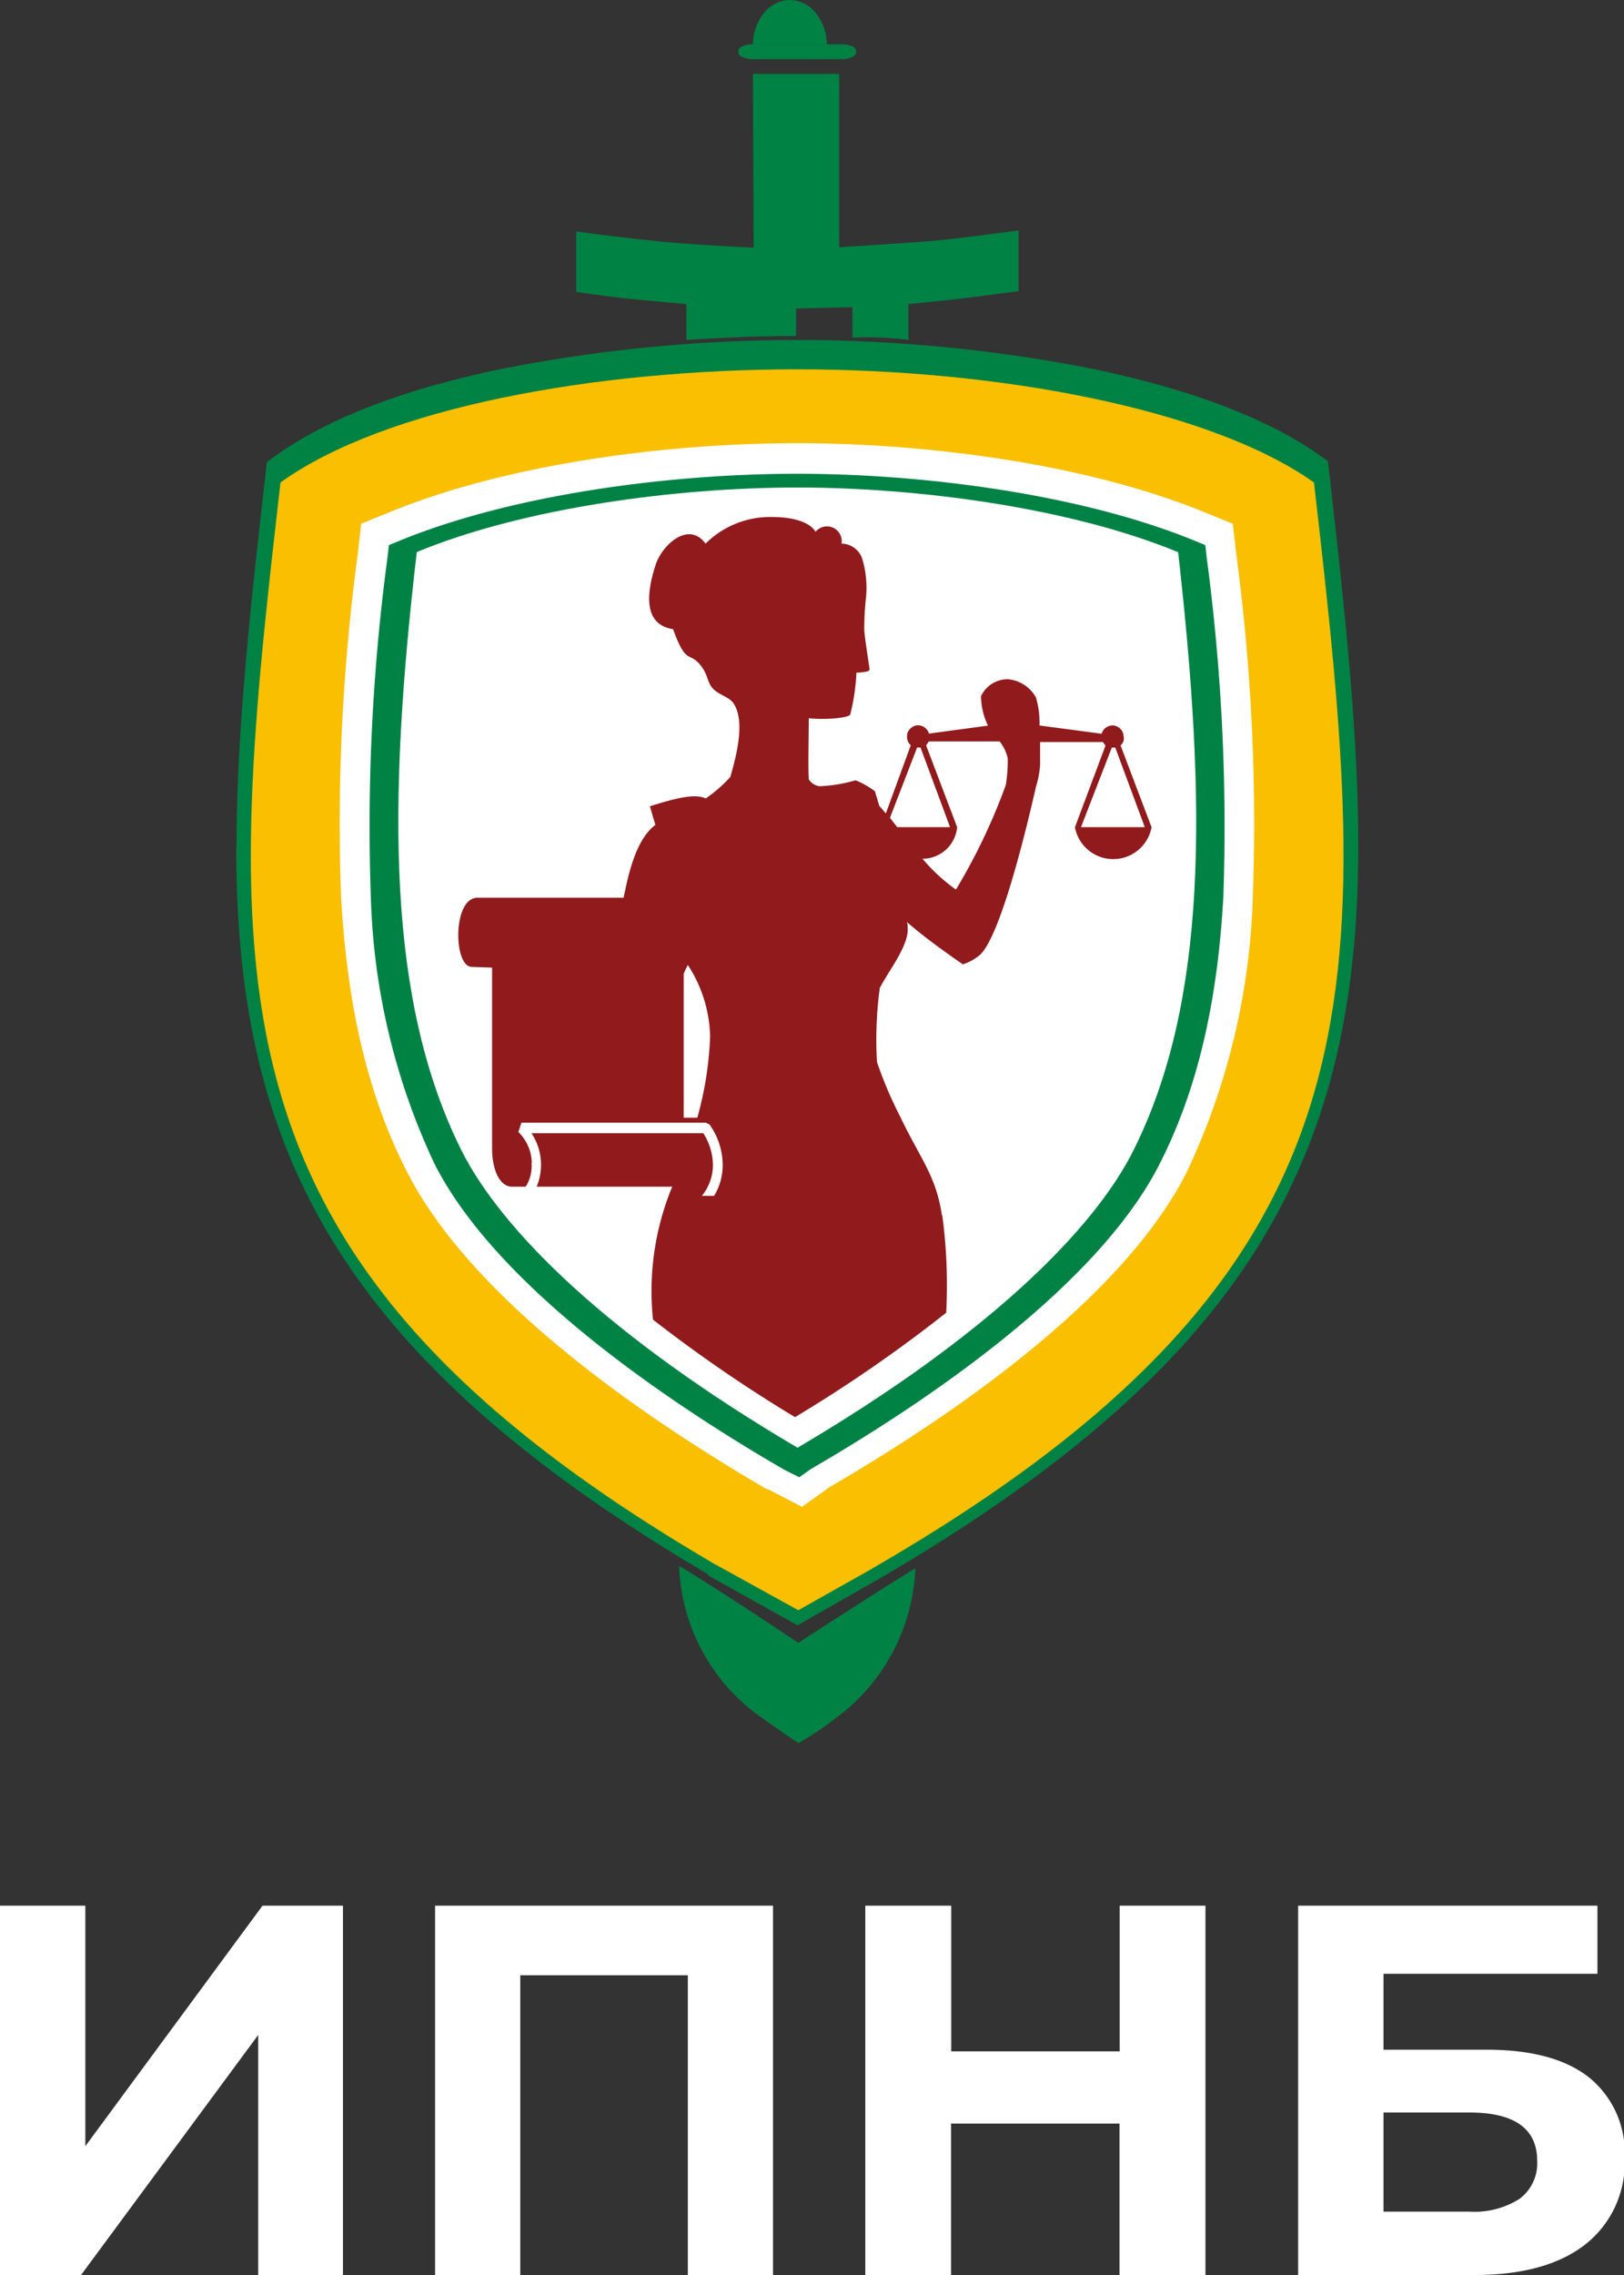 <?xml version="1.0" encoding="UTF-8"?> <svg xmlns="http://www.w3.org/2000/svg" xmlns:xlink="http://www.w3.org/1999/xlink" viewBox="0 0 110 154"><rect x="0" y="0" width="110" height="154" fill="#333333" stroke="none"/> <defs> <style>.cls-1{fill:none;}.cls-2{clip-path:url(#clip-path);}.cls-3{fill:#fff;}.cls-4{fill:#008245;}.cls-5{fill:#fabf00;}.cls-6{fill:#911a1c;}</style> <clipPath id="clip-path" transform="translate(-312 -747)"> <rect class="cls-1" width="1440" height="1024"></rect> </clipPath> </defs> <title>Ресурс 1</title> <g id="Слой_2" data-name="Слой 2"> <g id="Слой_1-2" data-name="Слой 1"> <g class="cls-2"> <path class="cls-3" d="M312,876h5.78v16.28l12-16.28h5.45v25h-5.74V884.75l-12,16.25H312Zm52.36,0v25h-5.77V880.71H347.24V901h-5.77V876Zm29.29,0v25h-5.82V890.75H376.42V901h-5.81V876h5.82v9.86h11.41V876Zm6.28,0H420.2v4.61H405.71v5.14h7q4.56,0,6.94,1.89a6.56,6.56,0,0,1,2.39,5.47,7,7,0,0,1-2.66,5.82q-2.65,2.07-7.5,2.07H399.93Zm11.59,20.71a5.68,5.68,0,0,0,3.41-.87,3,3,0,0,0,1.19-2.56c0-2.19-1.54-3.28-4.6-3.28h-5.81v6.71Z" transform="translate(-312 -747)"></path> <path class="cls-4" d="M362.91,751h6.18a1.56,1.56,0,0,0,.65-.15.37.37,0,0,0,0-.7,1.56,1.56,0,0,0-.65-.15h-6.18a1.56,1.56,0,0,0-.65.15.37.37,0,0,0,0,.7A1.56,1.56,0,0,0,362.91,751Z" transform="translate(-312 -747)"></path> <path class="cls-4" d="M365.5,747a2.28,2.28,0,0,0-1.75.88A3.38,3.38,0,0,0,363,750h5a3.38,3.38,0,0,0-.75-2.12A2.28,2.28,0,0,0,365.5,747Z" transform="translate(-312 -747)"></path> <path class="cls-4" d="M360.53,852.94l5.54,3.06,4.83-2.72.17-.1c35.42-20.44,33.9-39.1,29.93-73.52-7.06-5-21.39-7.66-35-7.66s-27.93,2.57-35,7.66c-3.94,34.2-5.57,52.81,29.53,73.29" transform="translate(-312 -747)"></path> <path class="cls-4" d="M328,804.28c0,9.89,1.57,18.5,6.4,26.5S347.26,846.1,360,853.59l1.15-2c-12.53-7.39-20.22-14.47-24.79-22s-6.07-15.67-6.08-25.33c0-7.43.91-15.75,2-25.32l-1.13-.13.66.92c3.3-2.41,8.51-4.32,14.56-5.58A98,98,0,0,1,366,772.26a96.48,96.48,0,0,1,19.64,1.94c6.06,1.28,11.26,3.18,14.56,5.55l.66-.92-1.13.13c1.09,9.55,2,17.86,2,25.28,0,9.76-1.53,17.93-6.15,25.53s-12.41,14.7-25.09,22.1l-.18.1h0l-4.26,2.43-5-2.77-1.11,2,6.08,3.39,5.37-3.06.18-.1c12.87-7.5,21-14.84,25.89-22.89S404,814.23,404,804.24c0-7.6-.91-16-2-25.53l-.06-.5-.41-.29c-3.73-2.68-9.17-4.62-15.41-5.93a103.42,103.42,0,0,0-40.23,0c-6.23,1.3-11.67,3.25-15.41,6l-.41.3-.05.49c-1.1,9.58-2,18-2,25.58" transform="translate(-312 -747)"></path> <path class="cls-5" d="M360.53,852.94l5.54,3.06,4.83-2.72.17-.1c35.42-20.44,33.9-39.1,29.93-73.52-7.06-5-21.39-7.66-35-7.66s-27.93,2.57-35,7.66c-3.94,34.2-5.57,52.81,29.53,73.29" transform="translate(-312 -747)"></path> <path class="cls-3" d="M368.2,847.66,366.32,849,364,847.8l-.07,0c-8.6-5-20-12.92-24.36-21.47-3-5.85-4.11-12.28-4.47-18.66a136.64,136.64,0,0,1,1.14-23.22l.22-2,2-.81c8-3.26,18.76-4.64,27.52-4.64s19.5,1.38,27.52,4.64l2,.81.23,2a137.67,137.67,0,0,1,1.13,23.22,46.77,46.77,0,0,1-4.47,18.66C388.12,834.8,376.77,842.68,368.2,847.66Z" transform="translate(-312 -747)"></path> <path class="cls-4" d="M366.91,846.45l-.77.55-1-.5,0,0c-8.15-4.71-19.58-12.53-23.72-20.74a45.31,45.31,0,0,1-4.3-18,136.86,136.86,0,0,1,1.13-23.05l.09-.81.83-.34c7.73-3.14,18.37-4.49,26.82-4.49s19.09,1.35,26.82,4.49l.83.34.09.81a137.87,137.87,0,0,1,1.13,23.05c-.35,6.16-1.45,12.4-4.3,18C386.44,833.93,375.06,841.73,366.91,846.45Z" transform="translate(-312 -747)"></path> <path class="cls-3" d="M366,780c-8.07,0-18.44,1.34-25.77,4.37-2,17.16-2,30.38,3,40.45,2.73,5.49,10.05,12.68,22.79,20.18,12.74-7.5,20.06-14.69,22.78-20.18,5-10.06,4.94-23.28,3-40.44C384.44,781.34,374.07,780,366,780Z" transform="translate(-312 -747)"></path> <path class="cls-6" d="M375.8,829.28c-.39-2.7-1.48-3.86-2.82-6.68a27.33,27.33,0,0,1-1.58-3.71,26.14,26.14,0,0,1,.19-5c.55-1.12,2-2.88,1.89-4.12,0-.12,0-.25-.07-.37,1.15,1,2.44,1.93,3.81,2.88a3.5,3.5,0,0,0,1.12-.61c1.47-1.26,3.31-9.13,3.83-11.41a6.7,6.7,0,0,0,.28-1.47c0-.23,0-.85,0-1.56h4.25l.18.24L384.81,803v0a2.64,2.64,0,0,0,5.19,0v0l-2.1-5.54a.72.72,0,0,0,.2-.29.7.7,0,0,0,0-.35.67.67,0,0,0-.1-.34.75.75,0,0,0-.25-.25.66.66,0,0,0-.33-.12.78.78,0,0,0-.34.05.77.77,0,0,0-.46.51l-4.21-.56a6,6,0,0,0-.24-1.89,2.4,2.4,0,0,0-1.9-1.24,2,2,0,0,0-1.82,1.14,4.64,4.64,0,0,0,.47,2l-4,.54a.77.77,0,0,0-.46-.51.78.78,0,0,0-.34-.05.66.66,0,0,0-.33.12.75.75,0,0,0-.25.25.67.67,0,0,0-.1.34.7.7,0,0,0,.05.35.72.72,0,0,0,.2.29L372,802.07c-.14-.18-.29-.35-.44-.51l-.3-1a5.71,5.71,0,0,0-1.31-.74,10,10,0,0,1-2.44.4,1,1,0,0,1-.73-.47c-.05-1,0-2.82,0-4.13,1.08.11,2.63,0,2.81-.25a14.28,14.28,0,0,0,.42-2.84,2.93,2.93,0,0,0,.83-.11l.06-.11c-.05-.43-.3-1.89-.36-2.64a19.23,19.23,0,0,1,.12-2.25,6.85,6.85,0,0,0-.23-2.5A1.49,1.49,0,0,0,369,783.8a1,1,0,0,0-1.76-.8c-.45-.77-1.83-1-2.87-1a6.21,6.21,0,0,0-4.58,1.8c-1.18-1.59-3,.15-3.4,1.49-.64,2-.76,4,1.2,4.3.87,2.41,1.08,1.53,1.8,2.37.59.69.48,1.18.88,1.63s1.08.56,1.4,1c.81,1.18.25,3.44-.2,5a9.26,9.26,0,0,1-1.67,1.46c-.73-.36-2.1,0-3.78.53l.37,1.26c-1.32,1-1.82,3.3-2.15,4.93l-9.9,0c-1.69,0-1.63,4.64-.4,4.68l1.39.05,0,12.23c0,1.26.4,2.5,1.28,2.6h10.93l-.09.2a18.53,18.53,0,0,0-1.22,8.8,98.07,98.07,0,0,0,9.62,6.6,97,97,0,0,0,10.24-7.07,35.72,35.72,0,0,0-.27-6.62m11.49-31.64.11,0,.12,0,2,5.39h-4.32Zm-12.4-.41h4.8a2.77,2.77,0,0,1,.55,1.16,10.77,10.77,0,0,1-.13,1.78,40.47,40.47,0,0,1-3.38,7.09,12.5,12.5,0,0,1-2.27-2.09,2.35,2.35,0,0,0,2.35-2.14v0l-2.1-5.53Zm-.79.41.12,0,.11,0,2,5.39h-3.58l-.49-.63Zm-14.81,25.06-1,0,0-9.74a5.5,5.5,0,0,1,.28-.6,9.22,9.22,0,0,1,1.51,4.83,23.45,23.45,0,0,1-.87,5.52" transform="translate(-312 -747)"></path> <path class="cls-3" d="M348,825.72a2.57,2.57,0,0,1-1,2.27h1a3.87,3.87,0,0,0,0-4.28h11.64a4.1,4.1,0,0,1,.65,2.24,3.35,3.35,0,0,1-.75,2h.83a4,4,0,0,0,.58-2,4.76,4.76,0,0,0-.89-2.83l-.25-.12H347.32l-.21.63a3,3,0,0,1,.91,2.1" transform="translate(-312 -747)"></path> <path class="cls-4" d="M358,853c2.94,1.75,8.07,5.21,8.07,5.21s5.17-3.36,7.93-5.05a13.25,13.25,0,0,1-5.45,10.19,20.63,20.63,0,0,1-2.46,1.64s-.95-.6-2.36-1.62A13.07,13.07,0,0,1,358,853" transform="translate(-312 -747)"></path> <path class="cls-4" d="M363,752h5.84v11.74s5.2-.33,6.73-.47,5.42-.67,5.42-.67v4.11l-3.77.49c-1,.12-3.69.38-3.69.38V770s-.89-.11-1.92-.15-1.87,0-1.87,0v-2.06l-3.82.09v1.86s-2.08,0-3.78.08c-1.41.05-3.65.19-3.65.19v-2.43s-2.29-.18-4.46-.42c-1.54-.18-3-.4-3-.4v-4.09s3.23.44,5.69.68c2.22.22,6.33.42,6.33.42Z" transform="translate(-312 -747)"></path> </g> </g> </g> </svg> 
